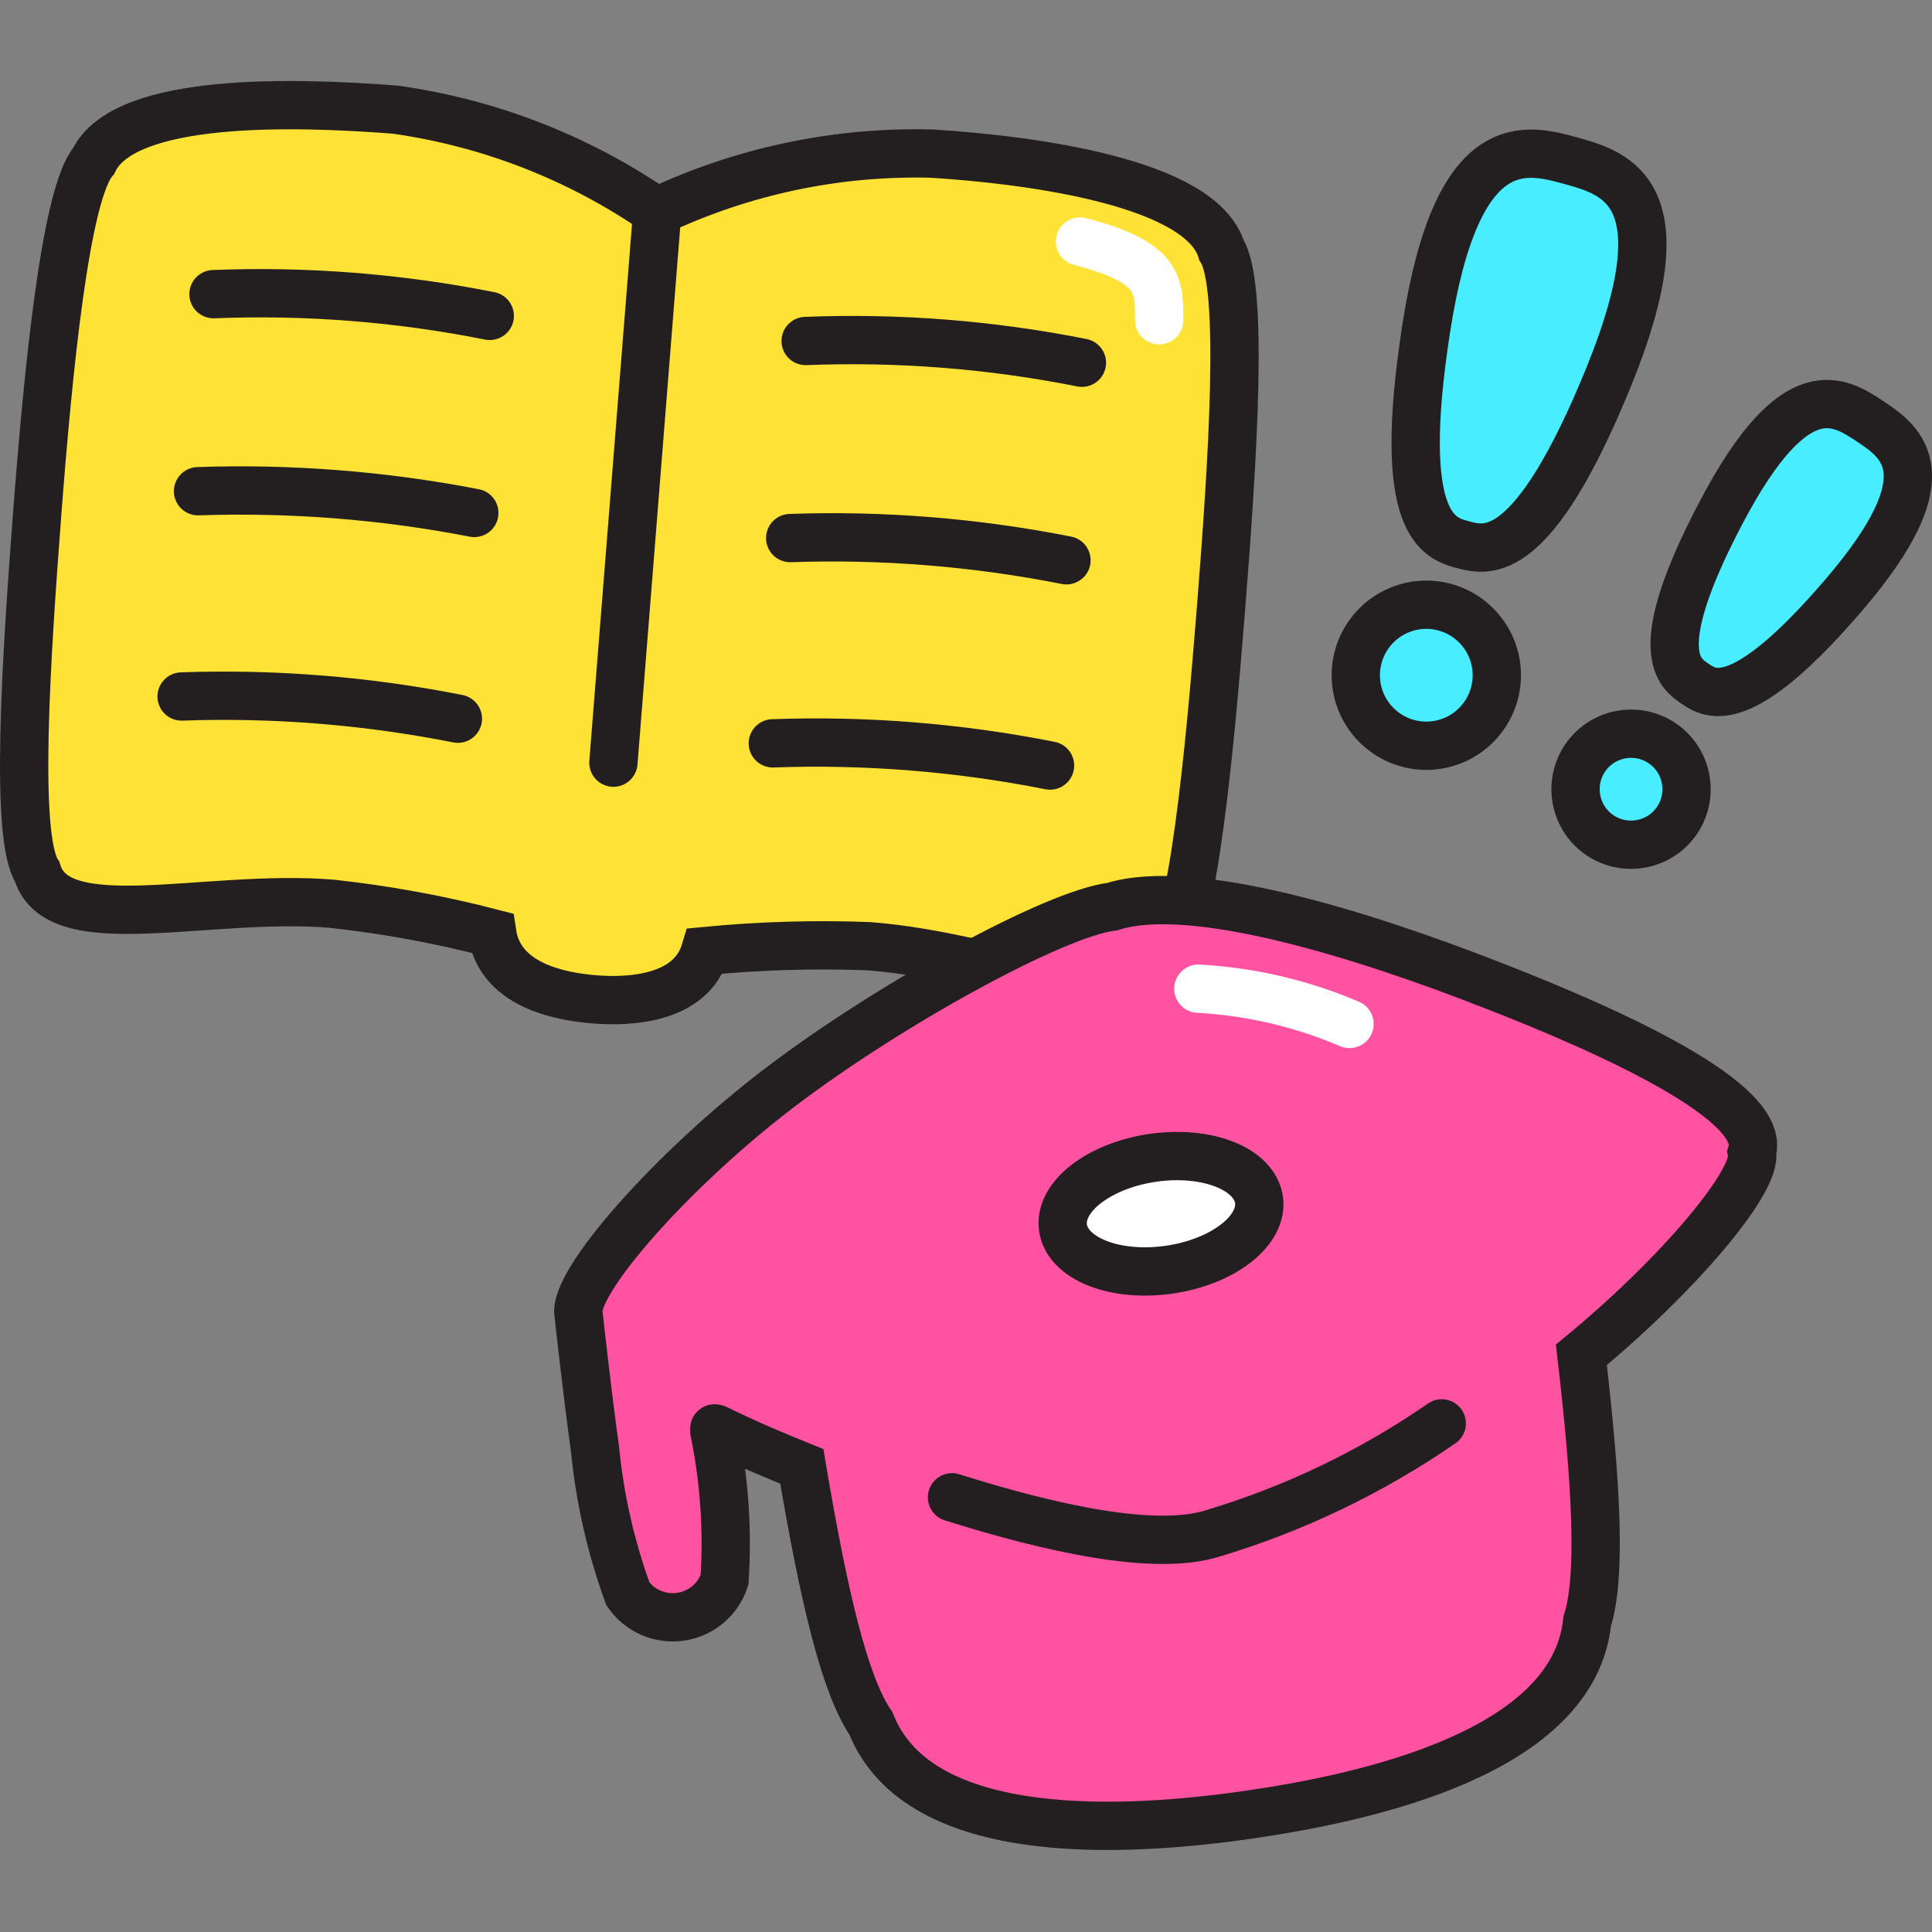 <svg xmlns="http://www.w3.org/2000/svg" fill="none" viewBox="0 0 40 40" id="Education-Degree--Streamline-Stickies">
  <rect x="0" y="0" width="40" height="40" fill="#808080" stroke="none"/>
  <desc>
    Education Degree Streamline Icon: https://streamlinehq.com
  </desc>
  <path fill="#ffe236" stroke="#231f20" stroke-miterlimit="10" d="M25.29 5.18c-0.43 -1.41 -3.94 -1.87 -6 -2 -1.964 -0.051 -3.914 0.36 -5.69 1.2 -1.618 -1.115 -3.474 -1.838 -5.42 -2.11 -2.06 -0.16 -5.6 -0.27 -6.24 1.06 -0.58 0.67 -0.94 4.29 -1.17 7.31 -0.23 3.02 -0.47 6.68 0 7.41C1.19 19.46 4.25 18.5 6.86 18.71c1.123 0.122 2.236 0.326 3.33 0.61 0.16 1.07 1.38 1.31 2.11 1.37 0.73 0.06 2 0 2.3 -1 1.127 -0.109 2.259 -0.143 3.39 -0.1 2.83 0.22 5.48 1.63 6.12 0.31 0.59 -0.64 0.93 -4.29 1.17 -7.31 0.24 -3.02 0.48 -6.68 0.01 -7.41Z" stroke-width="1"></path>
  <path stroke="#231f20" stroke-linecap="round" stroke-miterlimit="10" d="M10.14 6.54c-1.882 -0.375 -3.802 -0.526 -5.72 -0.45" stroke-width="1"></path>
  <path stroke="#231f20" stroke-linecap="round" stroke-miterlimit="10" d="M9.82 10.62c-1.884 -0.365 -3.802 -0.516 -5.72 -0.45" stroke-width="1"></path>
  <path stroke="#231f20" stroke-linecap="round" stroke-miterlimit="10" d="M9.48 14.88c-1.883 -0.373 -3.802 -0.528 -5.72 -0.46" stroke-width="1"></path>
  <path stroke="#231f20" stroke-linecap="round" stroke-miterlimit="10" d="M22.4 7.51c-1.882 -0.375 -3.802 -0.526 -5.72 -0.45" stroke-width="1"></path>
  <path stroke="#231f20" stroke-linecap="round" stroke-miterlimit="10" d="M22.08 11.6c-1.883 -0.372 -3.802 -0.527 -5.72 -0.46" stroke-width="1"></path>
  <path stroke="#231f20" stroke-linecap="round" stroke-miterlimit="10" d="M21.74 15.85c-1.889 -0.375 -3.815 -0.529 -5.74 -0.46" stroke-width="1"></path>
  <path stroke="#231f20" stroke-linecap="round" stroke-miterlimit="10" d="M13.61 4.35 12.7 15.79" stroke-width="1"></path>
  <path stroke="#ffffff" stroke-linecap="round" stroke-miterlimit="10" d="M22.36 5C24 5.43 24 5.88 24 6.63" stroke-width="1"></path>
  <path fill="#ff52a1" stroke="#231f20" stroke-miterlimit="10" d="M30.85 20.38c-2.56 -1 -6.14 -2.14 -7.82 -1.61 -1.18 0.14 -4.58 2 -6.85 3.72 -2.27 1.72 -4.34 4.08 -4.2 4.73 0 0 0.17 1.57 0.34 2.79 0.1 1.021 0.329 2.026 0.68 2.99 0.12 0.172 0.285 0.308 0.478 0.391 0.192 0.083 0.404 0.112 0.612 0.082 0.208 -0.03 0.403 -0.117 0.564 -0.252s0.281 -0.311 0.347 -0.511c0.067 -1.028 -0.004 -2.061 -0.21 -3.07 0 -0.16 -0.17 -0.08 1.81 0.72 0.46 2.73 0.89 4.53 1.43 5.32 1 2.53 5.34 2.25 7.83 1.89 2.49 -0.36 6.72 -1.3 7 -4 0.29 -0.91 0.2 -2.76 -0.12 -5.52 2 -1.65 3.66 -3.61 3.53 -4.19 0.32 -1.04 -2.87 -2.49 -5.42 -3.48Z" stroke-width="1"></path>
  <path stroke="#231f20" stroke-linecap="round" stroke-miterlimit="10" d="M19.71 31c2.06 0.65 4.2 1.12 5.39 0.75 1.693 -0.507 3.296 -1.276 4.75 -2.28" stroke-width="1"></path>
  <path fill="#ffffff" stroke="#231f20" stroke-miterlimit="10" d="M22.008 25.42c0.022 0.152 0.096 0.295 0.218 0.421 0.122 0.126 0.29 0.232 0.494 0.313 0.204 0.081 0.44 0.134 0.694 0.157 0.255 0.023 0.523 0.015 0.789 -0.023 0.267 -0.038 0.526 -0.106 0.764 -0.2 0.238 -0.093 0.449 -0.211 0.622 -0.345 0.173 -0.135 0.304 -0.284 0.386 -0.439 0.082 -0.155 0.113 -0.313 0.091 -0.465 -0.022 -0.152 -0.096 -0.295 -0.218 -0.421 -0.122 -0.126 -0.29 -0.232 -0.494 -0.313 -0.204 -0.081 -0.44 -0.134 -0.694 -0.157 -0.255 -0.023 -0.523 -0.015 -0.789 0.023 -0.267 0.038 -0.526 0.106 -0.764 0.2 -0.238 0.093 -0.449 0.211 -0.622 0.345 -0.173 0.135 -0.304 0.284 -0.386 0.439 -0.082 0.155 -0.113 0.313 -0.091 0.465Z" stroke-width="1"></path>
  <path stroke="#ffffff" stroke-linecap="round" stroke-miterlimit="10" d="M24.81 20.47c1.078 0.058 2.137 0.305 3.13 0.73" stroke-width="1"></path>
  <path fill="#48eeff" stroke="#231f20" stroke-miterlimit="10" d="M32.53 3.33c0.94 0.26 2.33 0.67 0.77 4.49 -1.56 3.82 -2.5 3.59 -3 3.46 -0.5 -0.13 -1.41 -0.38 -0.77 -4.49 0.64 -4.11 2.06 -3.72 3 -3.46Z" stroke-width="1"></path>
  <path fill="#48eeff" stroke="#231f20" stroke-miterlimit="10" d="M28.07 13.98c0 0.387 0.154 0.759 0.428 1.032 0.274 0.274 0.645 0.428 1.032 0.428s0.759 -0.154 1.032 -0.428c0.274 -0.274 0.428 -0.645 0.428 -1.032s-0.154 -0.759 -0.428 -1.032c-0.274 -0.274 -0.645 -0.428 -1.032 -0.428s-0.759 0.154 -1.032 0.428c-0.274 0.274 -0.428 0.645 -0.428 1.032Z" stroke-width="1"></path>
  <path fill="#48eeff" stroke="#231f20" stroke-miterlimit="10" d="M38.73 8.73c0.64 0.43 1.58 1.09 -0.54 3.57 -2.12 2.48 -2.77 2.08 -3.09 1.86 -0.32 -0.22 -1 -0.64 0.54 -3.56 1.54 -2.92 2.45 -2.29 3.09 -1.87Z" stroke-width="1"></path>
  <path fill="#48eeff" stroke="#231f20" stroke-miterlimit="10" d="M32.62 16.34c0 0.151 0.03 0.301 0.087 0.44 0.058 0.14 0.142 0.266 0.249 0.373s0.234 0.192 0.373 0.249c0.14 0.058 0.289 0.087 0.44 0.087 0.151 0 0.301 -0.03 0.44 -0.087 0.14 -0.058 0.266 -0.142 0.373 -0.249s0.192 -0.234 0.249 -0.373c0.058 -0.14 0.087 -0.289 0.087 -0.44 0 -0.151 -0.03 -0.301 -0.087 -0.44 -0.058 -0.14 -0.142 -0.266 -0.249 -0.373s-0.234 -0.192 -0.373 -0.249c-0.14 -0.058 -0.289 -0.087 -0.44 -0.087 -0.151 0 -0.301 0.03 -0.44 0.087 -0.14 0.058 -0.266 0.142 -0.373 0.249s-0.192 0.234 -0.249 0.373c-0.058 0.14 -0.087 0.289 -0.087 0.44Z" stroke-width="1"></path>
</svg>